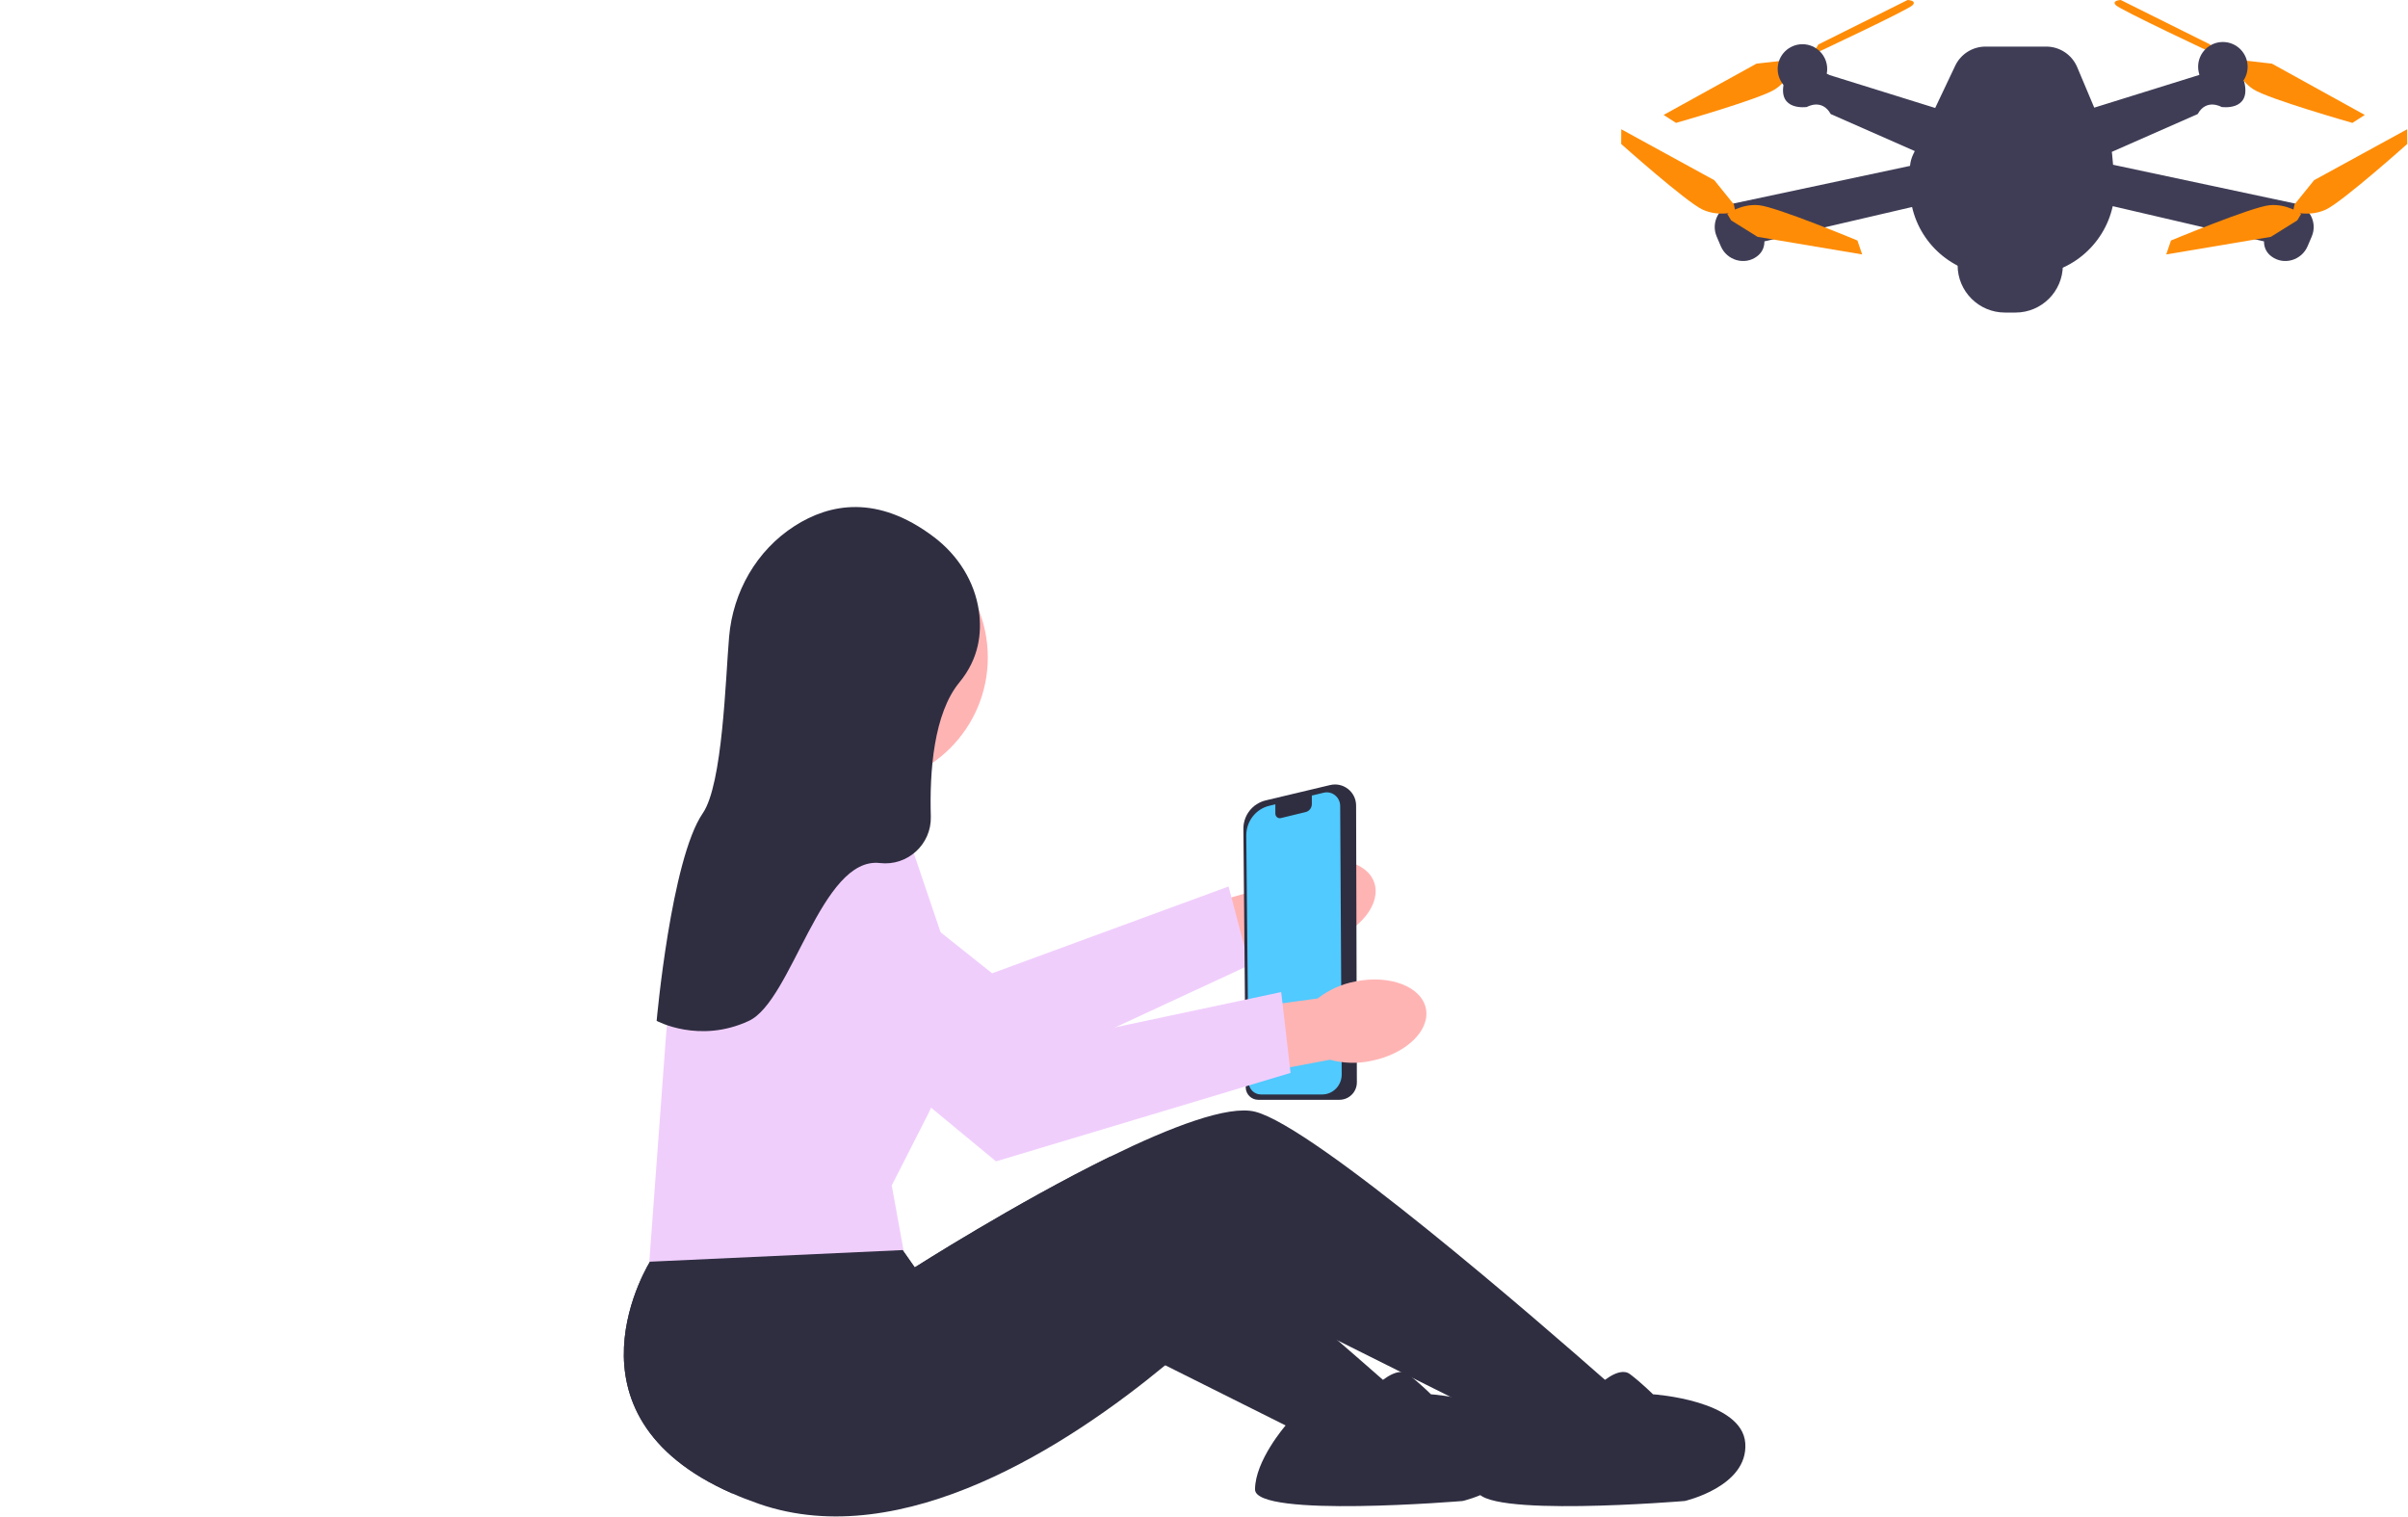 <?xml version="1.0" encoding="UTF-8"?> <svg xmlns="http://www.w3.org/2000/svg" width="835" height="526" viewBox="0 0 835 526" fill="none"> <g clip-path="url(#clip0_1075_238)"> <path d="M450.998 300.086C462.487 296.009 473.903 298.631 476.497 305.943C479.091 313.255 471.88 322.485 460.387 326.563C455.819 328.255 450.911 328.828 446.076 328.234L397.18 344.897L389.85 321.785L438.83 307.812C442.211 304.302 446.384 301.653 450.998 300.086Z" fill="#FFB4B4"></path> <path d="M433.211 334.689L336.71 379.456L336.468 379.569L258.005 331.659C250.759 327.234 246.355 319.524 246.224 311.034C246.094 302.543 250.26 294.701 257.368 290.057C266.273 284.238 277.846 284.782 286.165 291.411L344.02 337.51L426.012 307.406L433.211 334.689Z" fill="#F0CEFC"></path> <path d="M309.052 299.895L315.519 259.479L271.869 241.695L265.402 303.129L309.052 299.895Z" fill="#FFB4B4"></path> <path d="M298.022 272.471C322.605 272.471 342.534 252.542 342.534 227.958C342.534 203.374 322.605 183.445 298.022 183.445C273.438 183.445 253.509 203.374 253.509 227.958C253.509 252.542 273.438 272.471 298.022 272.471Z" fill="#FFB4B4"></path> <path d="M253.837 517.841C256.747 519.121 259.857 520.341 263.197 521.501C313.067 538.791 370.887 500.811 404.047 473.431C420.757 459.621 431.197 448.501 431.197 448.501L463.917 464.861L485.707 475.751H485.717L489.947 477.881C489.957 477.881 489.967 477.891 489.967 477.891L502.857 484.331L522.797 494.301L525.197 495.501L526.837 495.982L556.197 504.501L562.197 483.501C562.197 483.501 560.147 481.671 556.557 478.501C534.697 459.241 455.807 390.651 435.197 385.501C425.847 383.161 405.897 390.831 385.007 401.071C352.247 417.131 317.197 439.501 317.197 439.501L303.197 419.501L254.997 430.381L236.707 434.511L225.697 437.001C225.697 437.001 191.457 490.411 253.837 517.841Z" fill="#2F2E41"></path> <path d="M554.197 480.501C554.197 480.501 561.197 473.501 565.197 476.501C569.197 479.501 573.197 483.501 573.197 483.501C573.197 483.501 604.197 485.501 605.197 500.501C606.197 515.501 584.197 520.501 584.197 520.501C584.197 520.501 512.197 526.501 512.197 516.501C512.197 506.501 522.799 494.302 522.799 494.302C522.799 494.302 557.197 488.501 554.197 480.501Z" fill="#2F2E41"></path> <path d="M253.837 517.84C307.637 498.07 354.197 448.5 354.197 448.5L404.047 473.43L445.797 494.3L448.197 495.5L479.197 504.5L485.197 483.5C485.197 483.5 483.147 481.67 479.557 478.5C475.817 475.21 470.407 470.47 463.917 464.86C442.577 446.42 409.457 418.49 385.007 401.07C352.247 417.13 317.197 439.5 317.197 439.5L303.197 419.5L254.997 430.38C245.957 435.82 240.197 439.5 240.197 439.5L236.707 434.51L225.697 437C225.697 437 191.457 490.41 253.837 517.84Z" fill="#2F2E41"></path> <path d="M477.197 480.501C477.197 480.501 484.197 473.501 488.197 476.501C492.197 479.501 496.197 483.501 496.197 483.501C496.197 483.501 527.197 485.501 528.197 500.501C529.197 515.501 507.197 520.501 507.197 520.501C507.197 520.501 435.197 526.501 435.197 516.501C435.197 506.501 445.799 494.302 445.799 494.302C445.799 494.302 480.197 488.501 477.197 480.501Z" fill="#2F2E41"></path> <path d="M230.863 360.183C233.022 330.914 244.905 302.676 264.322 280.669L264.513 280.453L315.078 290.566L326.144 323.259C333.194 344.092 331.516 367.28 321.538 386.879L309.219 411.076L313.292 433.474L225.72 437.499L225.157 437.525L230.863 360.183Z" fill="#F0CEFC"></path> <path d="M678.825 90.602H715.31V91.977C715.31 101.033 707.958 108.384 698.903 108.384H695.232C686.177 108.384 678.825 101.033 678.825 91.977V90.602Z" fill="#3F3D56"></path> <path d="M795.678 70.55L732.726 57.134L732.398 53.473C732.374 53.202 732.337 52.932 732.294 52.664L762.067 39.553C765.133 34.034 770.346 37.1 770.346 37.1C770.346 37.1 780.463 38.633 778.317 28.822C776.171 19.01 762.374 26.062 762.374 26.062L726.202 37.329L720.29 23.288C718.471 18.967 714.238 16.156 709.549 16.156H688.506C684.003 16.156 679.903 18.75 677.975 22.819L671.045 37.438L634.521 26.062C634.521 26.062 620.724 19.01 618.578 28.822C616.431 38.633 626.549 37.1 626.549 37.1C626.549 37.1 631.761 34.034 634.828 39.553L663.962 52.383L663.391 53.586C662.802 54.829 662.443 56.164 662.32 57.528L601.217 70.55C596.073 71.646 593.207 77.164 595.27 82.002L596.71 85.382C598.803 90.293 604.979 92.119 609.248 88.913C610.763 87.776 611.832 86.118 611.832 83.703L663.032 71.784C666.129 85.369 678.283 95.507 692.806 95.507H702.767C717.51 95.507 729.64 85.113 732.609 71.492L785.062 83.703C785.062 86.118 786.132 87.776 787.647 88.913C791.915 92.119 798.092 90.293 800.185 85.382L801.625 82.002C803.688 77.164 800.822 71.646 795.678 70.55Z" fill="#3F3D56"></path> <path d="M766.36 15.418L735.393 0C735.393 0 732.189 0.138 733.638 1.755C735.086 3.373 768.506 19.009 768.506 19.009L766.36 15.418Z" fill="#FF8C06"></path> <path d="M774.638 21.767C774.638 21.767 776.171 27.593 781.383 30.965C786.595 34.338 815.722 42.616 815.722 42.616L820.015 39.857L787.822 22.074L777.091 20.848L774.638 21.767Z" fill="#FF8C06"></path> <path d="M795.118 73.454C795.118 73.454 800.858 75.28 806.498 72.686C812.138 70.091 834.732 49.931 834.732 49.931L834.701 44.828L802.439 62.486L795.655 70.89L795.118 73.454Z" fill="#FF8C06"></path> <path d="M797.952 74.172C797.952 74.172 793.128 70.564 786.949 71.165C780.77 71.766 752.814 83.4 752.814 83.4L751.169 88.23L787.438 82.132L796.604 76.418L797.952 74.172Z" fill="#FF8C06"></path> <path d="M630.535 15.418L661.502 0C661.502 0 664.705 0.138 663.257 1.755C661.808 3.373 628.389 19.009 628.389 19.009L630.535 15.418Z" fill="#FF8C06"></path> <path d="M622.256 21.767C622.256 21.767 620.723 27.593 615.511 30.965C610.299 34.338 581.172 42.616 581.172 42.616L576.879 39.857L609.073 22.074L619.804 20.848L622.256 21.767Z" fill="#FF8C06"></path> <path d="M601.777 73.454C601.777 73.454 596.036 75.28 590.396 72.686C584.756 70.091 562.163 49.931 562.163 49.931L562.193 44.828L594.455 62.486L601.239 70.89L601.777 73.454Z" fill="#FF8C06"></path> <path d="M598.942 74.172C598.942 74.172 603.766 70.564 609.945 71.165C616.124 71.766 644.081 83.4 644.081 83.4L645.726 88.23L609.457 82.132L600.291 76.418L598.942 74.172Z" fill="#FF8C06"></path> <path d="M770.805 31.732C775.547 31.732 779.39 27.889 779.39 23.147C779.39 18.406 775.547 14.562 770.805 14.562C766.064 14.562 762.22 18.406 762.22 23.147C762.22 27.889 766.064 31.732 770.805 31.732Z" fill="#3F3D56"></path> <path d="M625.016 32.502C629.757 32.502 633.601 28.658 633.601 23.917C633.601 19.176 629.757 15.332 625.016 15.332C620.275 15.332 616.431 19.176 616.431 23.917C616.431 28.658 620.275 32.502 625.016 32.502Z" fill="#3F3D56"></path> <path d="M431.972 377.099L431.158 287.483C431.115 282.73 434.313 278.642 438.937 277.541L461.232 272.233C463.42 271.712 465.688 272.211 467.455 273.603C469.222 274.995 470.239 277.083 470.245 279.332L470.511 375.301C470.516 376.921 469.888 378.446 468.744 379.594C467.599 380.742 466.076 381.374 464.455 381.374H436.286C433.929 381.374 431.994 379.456 431.972 377.099Z" fill="#2F2E41"></path> <path d="M440.109 279.426L442.238 278.914V282.135C442.238 283.165 443.178 283.925 444.158 283.686L452.756 281.593C454.009 281.287 454.893 280.142 454.893 278.825V275.875L459.011 274.886C461.916 274.188 464.703 276.432 464.72 279.485L465.249 372.557C465.271 376.398 462.232 379.524 458.476 379.524H437.213C434.892 379.524 433.005 377.613 432.982 375.24L432.165 289.784C432.117 284.856 435.418 280.553 440.109 279.426Z" fill="#50CAFF"></path> <path d="M470.041 340.324C481.993 337.92 492.921 342.138 494.449 349.744C495.978 357.35 487.529 365.463 475.573 367.866C470.81 368.891 465.871 368.761 461.169 367.486L410.402 377.032L406.43 353.113L456.899 346.242C460.744 343.248 465.251 341.219 470.041 340.324Z" fill="#FFB4B4"></path> <path d="M274.52 344.15C267.976 338.741 264.712 330.483 265.79 322.061C266.868 313.638 272.106 306.468 279.802 302.88C289.442 298.385 300.82 300.569 308.113 308.313L358.83 362.165L443.73 344.132L444.267 344.017L447.518 372.047L345.378 402.724L274.52 344.15Z" fill="#F0CEFC"></path> <path d="M323.92 186.279C332.174 192.546 337.981 201.632 339.442 211.892C340.517 219.441 339.497 228.374 332.697 236.613C323.758 247.444 322.31 267.518 322.773 283.127C323.059 292.758 314.702 300.405 305.132 299.281C284.712 296.882 274.676 347.009 259.697 353.999C242.456 362.045 227.697 353.999 227.697 353.999C227.697 353.999 232.697 297.999 243.697 281.999C250.61 271.945 251.573 235.438 252.821 220.843C254.157 205.219 262.363 190.824 275.572 182.374C287.683 174.628 304.27 171.357 323.92 186.279Z" fill="#2F2E41"></path> </g> <defs> <clipPath id="clip0_1075_238"> <rect width="834.732" height="525.852" fill="white"></rect> </clipPath> </defs> </svg> 